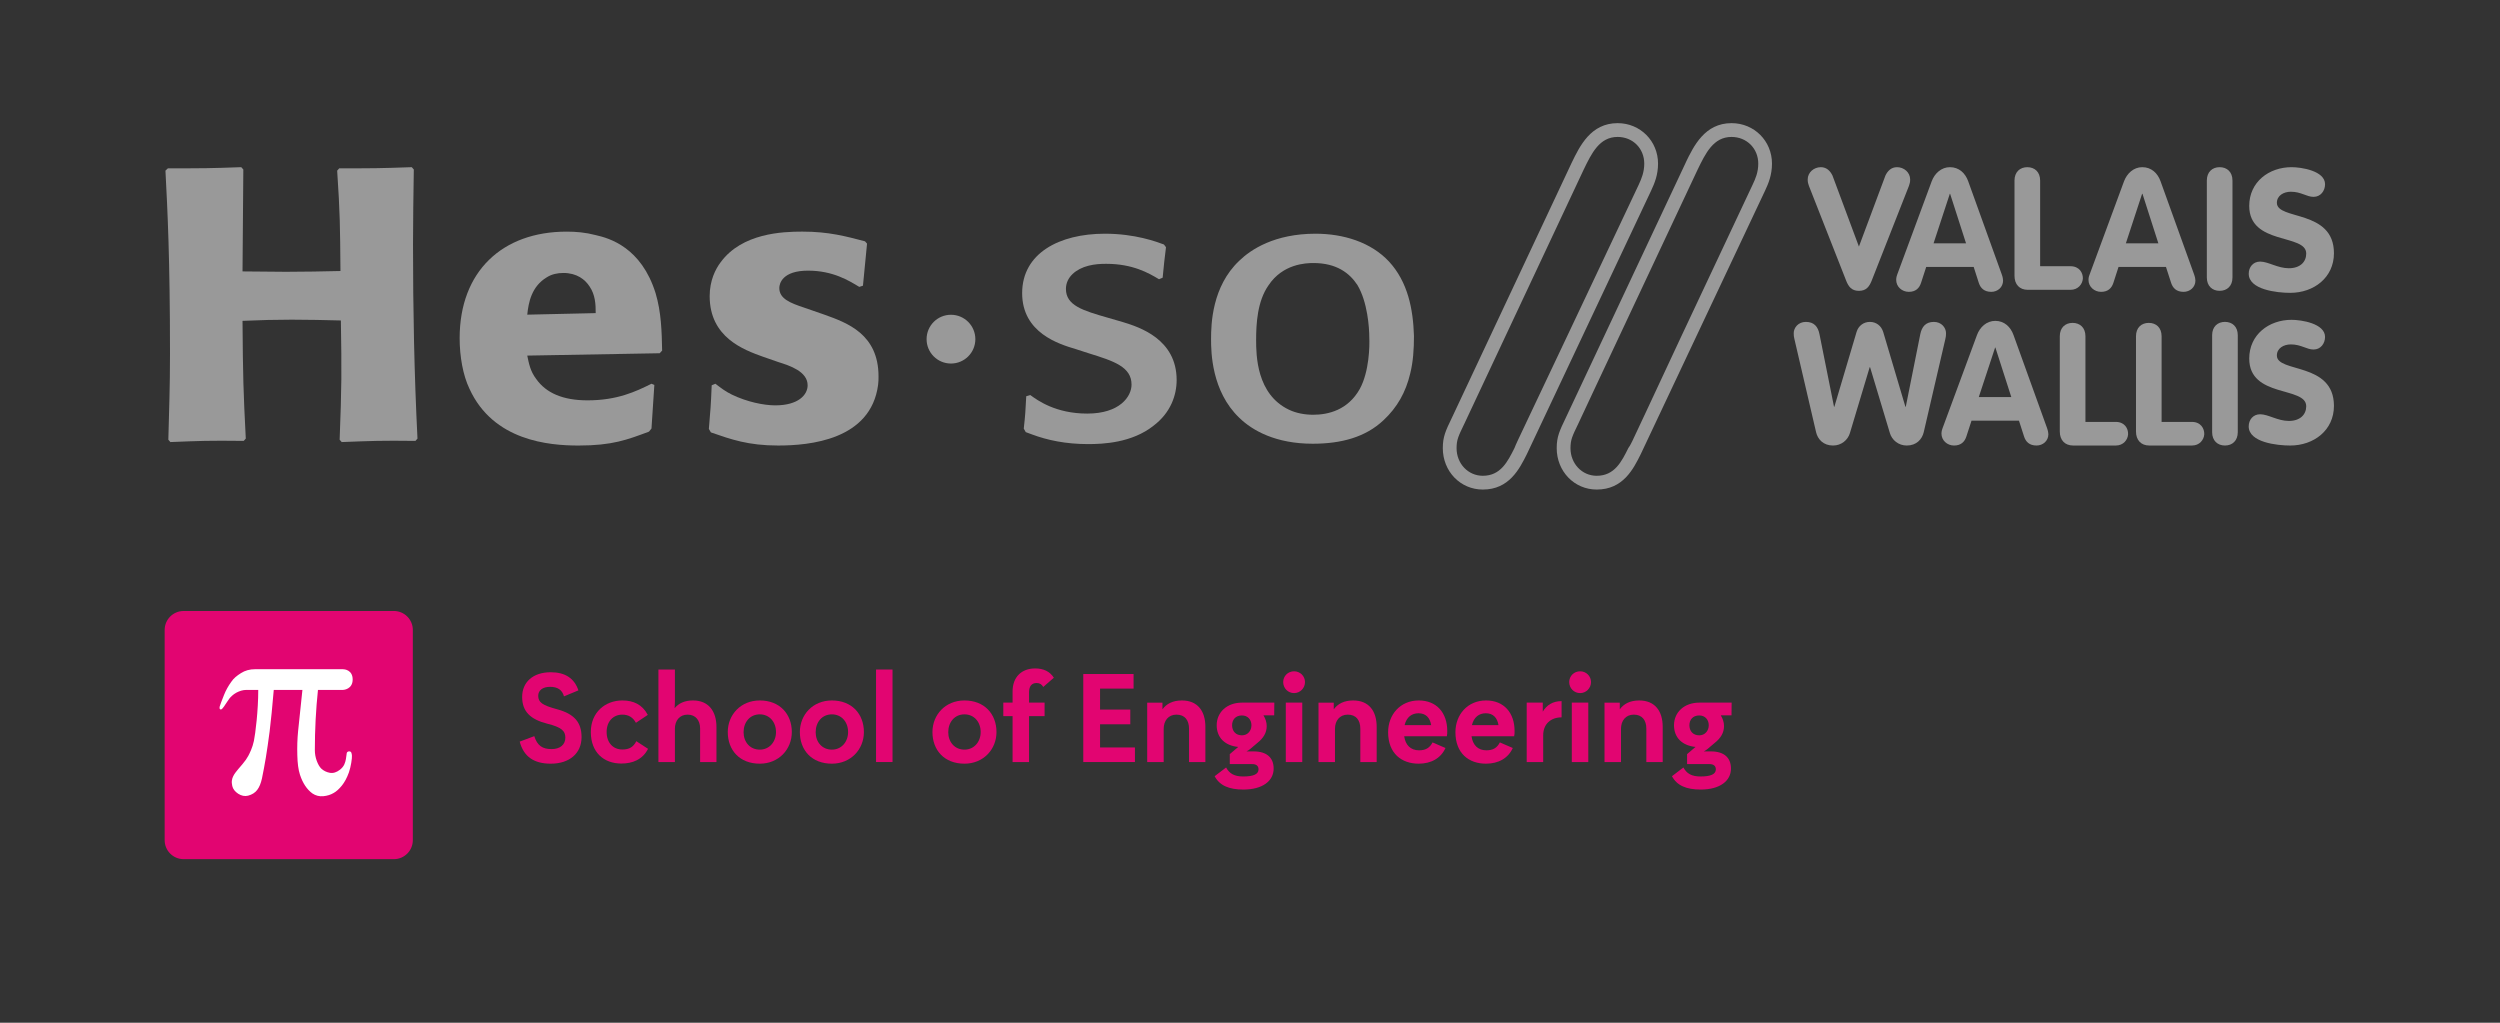 <?xml version="1.0" encoding="UTF-8" standalone="no"?>
<svg
   version="1.1"
   id="svg2"
   xml:space="preserve"
   width="415.747"
   height="170.08"
   viewBox="0 0 415.747 170.08"
   sodipodi:docname="hei-en.svg"
   inkscape:version="1.2.2 (b0a84865, 2022-12-01)"
   xmlns:inkscape="http://www.inkscape.org/namespaces/inkscape"
   xmlns:sodipodi="http://sodipodi.sourceforge.net/DTD/sodipodi-0.dtd"
   xmlns="http://www.w3.org/2000/svg"
   xmlns:svg="http://www.w3.org/2000/svg"
   xmlns:rdf="http://www.w3.org/1999/02/22-rdf-syntax-ns#"
   xmlns:cc="http://creativecommons.org/ns#"
   xmlns:dc="http://purl.org/dc/elements/1.1/"><rect x="0" y="0" width="415.747" height="170.08" fill="#333333" stroke="none"/><defs
     id="defs6" /><sodipodi:namedview
     pagecolor="#ffffff"
     bordercolor="#666666"
     borderopacity="1"
     objecttolerance="10"
     gridtolerance="10"
     guidetolerance="10"
     inkscape:pageopacity="0"
     inkscape:pageshadow="2"
     inkscape:window-width="1720"
     inkscape:window-height="1387"
     id="namedview4"
     inkscape:pagecheckerboard="0"
     showgrid="false"
     inkscape:zoom="2.7925659"
     inkscape:cx="163.29069"
     inkscape:cy="56.399743"
     inkscape:window-x="0"
     inkscape:window-y="25"
     inkscape:window-maximized="0"
     inkscape:current-layer="g12"
     inkscape:showpageshadow="0"
     inkscape:deskcolor="#d1d1d1" /><g
     id="g10"
     inkscape:groupmode="layer"
     inkscape:label="ink_ext_XXXXXX"
     transform="matrix(1.333,0,0,-1.333,0,170.08)"><g
       id="g12"
       transform="scale(0.1)"><path
         d="M 2044.39,1045.46 C 1889.41,717.031 1893.87,728.125 1889.43,717.035 c -8.53,-17.039 -17.33,-34.683 -39.54,-34.683 -18.32,0 -32.74,15.16 -32.74,34.461 0,10.433 2.22,15.003 9.54,30.14 4.92,10.586 0.32,0.699 148.84,316.957 10.17,21.05 19.95,41.18 42.52,41.18 18.97,0 33.25,-14.35 33.25,-33.32 0,-10.5 -3.31,-18.47 -6.91,-26.31 z m 24.11,26.31 c 0,28.26 -22.21,50.52 -50.45,50.52 -33.39,0 -47.16,-28.48 -57.21,-49.26 4.68,9.98 -0.74,-1.58 -149.31,-317.839 -8.06,-16.75 -11.55,-24.046 -11.55,-38.378 0,-28.954 21.91,-51.637 49.91,-51.637 32.76,0 45.61,25.527 54.97,44.203 l 155.04,328.781 c 4.37,9.36 8.6,19.59 8.6,33.61"
         style="fill:#999999;fill-opacity:1;fill-rule:nonzero;stroke:none"
         id="path16" /><path
         d="m 2186.48,1045.48 c -154.9,-328.382 -149.26,-320.535 -154.97,-328.398 -8.46,-17.086 -17.26,-34.73 -39.52,-34.73 -18.39,0 -32.72,15.179 -32.72,34.461 0,10.433 2.2,15.003 9.54,30.14 4.85,10.711 0.31,0.699 148.87,316.957 10.18,21.03 19.94,41.18 42.49,41.18 18.95,0 33.36,-14.35 33.36,-33.32 0,-10.5 -3.3,-18.47 -7.05,-26.29 z m -26.31,76.81 c -33.4,0 -47.15,-28.5 -57.21,-49.29 4.77,9.78 -0.76,-1.55 -149.32,-317.809 -8.03,-16.769 -11.56,-24.046 -11.56,-38.378 0,-28.954 21.95,-51.637 49.91,-51.637 32.91,0 45.68,25.527 54.99,44.293 l 155.08,328.691 c 4.2,8.91 8.59,19.59 8.59,33.61 0,28.26 -22.17,50.52 -50.48,50.52"
         style="fill:#999999;fill-opacity:1;fill-rule:nonzero;stroke:none"
         id="path18" /><path
         d="m 2303.31,925.441 c 2.79,-6.796 6.42,-12.371 15.79,-12.371 9.35,0 12.99,5.575 15.79,12.371 l 46.66,118.679 c 1.04,2.78 1.47,4.9 1.47,7.87 0,8.96 -7.82,15.37 -16.37,15.37 -7.24,0 -11.74,-4.68 -14.49,-10.45 l -33.06,-88.609 -32.98,88.609 c -2.83,5.77 -7.31,10.45 -14.56,10.45 -8.49,0 -16.37,-6.41 -16.37,-15.37 0,-2.97 0.45,-5.09 1.5,-7.87 l 46.62,-118.679"
         style="fill:#999999;fill-opacity:1;fill-rule:nonzero;stroke:none"
         id="path20" /><path
         d="m 2432.5,1034.13 h 0.38 l 19.85,-61.755 h -40.5 z m -66.89,-107.423 c 0,-8.508 7.22,-14.883 15.75,-14.883 8.7,0 13.14,4.707 15.27,11.293 l 6.44,19.828 h 59.2 l 6.42,-20.039 c 2.15,-6.375 6.63,-11.082 15.56,-11.082 7.94,0 14.69,5.762 14.69,14.039 0,1.52 -0.4,4.477 -1.7,7.918 l -41.77,115.929 c -3.61,10.2 -11.49,17.65 -22.83,17.65 -10.82,0 -19.14,-7.9 -22.75,-17.65 l -42.86,-115.929 c -0.38,-1.054 -1.42,-3.59 -1.42,-7.074"
         style="fill:#999999;fill-opacity:1;fill-rule:nonzero;stroke:none"
         id="path22" /><path
         d="m 2529.81,914.355 h 53.31 c 9.33,0 14.93,7.032 15.37,14.106 0.19,7.199 -4.52,15.328 -15.37,15.328 h -37.94 v 106.941 c 0,10.66 -6.82,16.63 -16.01,16.63 -9.09,0 -15.98,-5.97 -15.98,-16.63 V 931.84 c 0,-10.664 6.21,-17.485 16.62,-17.485"
         style="fill:#999999;fill-opacity:1;fill-rule:nonzero;stroke:none"
         id="path24" /><path
         d="m 2672.38,1034.13 h 0.47 l 19.82,-61.755 h -40.53 z m -51.17,-122.306 c 8.74,0 13.25,4.707 15.38,11.293 l 6.4,19.828 h 59.16 l 6.48,-20.039 c 2.14,-6.375 6.61,-11.082 15.52,-11.082 7.89,0 14.74,5.762 14.74,14.039 0,1.52 -0.45,4.477 -1.72,7.918 l -41.75,115.929 c -3.65,10.2 -11.49,17.65 -22.83,17.65 -10.87,0 -19.13,-7.9 -22.78,-17.65 l -42.79,-115.929 c -0.45,-1.054 -1.52,-3.59 -1.52,-7.074 0,-8.508 7.22,-14.883 15.71,-14.883"
         style="fill:#999999;fill-opacity:1;fill-rule:nonzero;stroke:none"
         id="path26" /><path
         d="m 2785.13,929.727 v 121.003 c 0,10.66 -6.82,16.63 -16.02,16.63 -9.11,0 -15.97,-5.97 -15.97,-16.63 V 929.727 c 0,-10.704 6.86,-16.637 15.97,-16.637 9.2,0 16.02,5.933 16.02,16.637"
         style="fill:#999999;fill-opacity:1;fill-rule:nonzero;stroke:none"
         id="path28" /><path
         d="m 2855.41,941.273 c -13.83,0 -25.78,8.301 -35.74,8.301 -8.76,0 -14.26,-6.844 -14.26,-15.117 0,-20.016 35.31,-23.879 51.73,-23.879 29.4,0 54.58,18.981 54.58,49.445 0,54.957 -71.2,40.917 -71.2,62.857 0,8.95 8.3,13.85 17.49,13.85 12.77,0 19.55,-6.4 28.29,-6.4 8.78,0 14.33,7.47 14.33,15.73 0,16.85 -29.85,21.3 -41.71,21.3 -28.42,0 -52.89,-18.51 -52.89,-48.32 0,-49.431 71.11,-34.313 71.11,-59.438 0,-10.473 -7.64,-18.329 -21.73,-18.329"
         style="fill:#999999;fill-opacity:1;fill-rule:nonzero;stroke:none"
         id="path30" /><path
         d="m 2427.76,860.273 c 0,6.821 -5.68,14.059 -15.12,14.059 -10.17,0 -15.05,-5.93 -16.99,-15.367 l -18.1,-90.512 h -0.46 l -27.7,93.32 c -2.35,7.684 -8.79,12.559 -16.58,12.559 -7.89,0 -14.35,-4.875 -16.65,-12.559 l -27.7,-93.32 h -0.43 l -18.13,90.512 c -1.86,9.437 -6.76,15.367 -17.01,15.367 -9.45,0 -15.15,-7.238 -15.15,-14.059 0,-3.019 0.19,-4.476 0.86,-7.265 l 27.05,-116.289 c 2.14,-8.992 9.21,-16.614 21.12,-16.614 10.41,0 18.5,6.797 21.09,15.559 l 24.68,82.172 h 0.46 l 24.71,-82.172 c 2.59,-8.762 10.68,-15.559 21.07,-15.559 11.97,0 19.02,7.622 21.17,16.614 l 26.98,116.289 c 0.66,2.789 0.83,4.246 0.83,7.265"
         style="fill:#999999;fill-opacity:1;fill-rule:nonzero;stroke:none"
         id="path32" /><path
         d="m 2468.65,780.594 20.37,61.797 h 0.32 l 19.85,-61.797 z m 43.34,77.293 c -3.66,10.301 -11.56,17.734 -22.76,17.734 -10.97,0 -19.25,-7.875 -22.86,-17.734 L 2423.56,742.02 c -0.38,-1.079 -1.48,-3.653 -1.48,-7.032 0,-8.527 7.2,-14.883 15.69,-14.883 8.69,0 13.22,4.645 15.37,11.231 l 6.44,19.805 h 59.17 l 6.44,-19.973 c 2.14,-6.418 6.61,-11.063 15.53,-11.063 7.91,0 14.73,5.743 14.73,14.059 0,1.481 -0.45,4.414 -1.69,7.856 l -41.77,115.867"
         style="fill:#999999;fill-opacity:1;fill-rule:nonzero;stroke:none"
         id="path34" /><path
         d="m 2639.63,749.559 h -37.94 v 106.933 c 0,10.684 -6.87,16.617 -16.04,16.617 -9.11,0 -15.95,-5.933 -15.95,-16.617 V 737.605 c 0,-10.64 6.23,-17.5 16.66,-17.5 h 53.27 c 9.31,0 14.9,7.051 15.27,14.04 0.29,7.285 -4.42,15.414 -15.27,15.414"
         style="fill:#999999;fill-opacity:1;fill-rule:nonzero;stroke:none"
         id="path36" /><path
         d="m 2734.63,749.559 h -37.93 v 106.933 c 0,10.684 -6.83,16.617 -16.01,16.617 -9.12,0 -15.93,-5.933 -15.93,-16.617 V 737.605 c 0,-10.64 6.2,-17.5 16.63,-17.5 h 53.24 c 9.36,0 14.89,7.051 15.31,14.04 0.25,7.285 -4.52,15.414 -15.31,15.414"
         style="fill:#999999;fill-opacity:1;fill-rule:nonzero;stroke:none"
         id="path38" /><path
         d="m 2775.76,874.355 c -9.16,0 -16,-5.933 -16,-16.617 V 736.719 c 0,-10.641 6.84,-16.614 16,-16.614 9.16,0 15.98,5.973 15.98,16.614 v 121.019 c 0,10.684 -6.82,16.617 -15.98,16.617"
         style="fill:#999999;fill-opacity:1;fill-rule:nonzero;stroke:none"
         id="path40" /><path
         d="m 2840.51,832.402 c 0,8.973 8.3,13.852 17.46,13.852 12.82,0 19.64,-6.379 28.34,-6.379 8.78,0 14.31,7.434 14.31,15.73 0,16.848 -29.83,21.325 -41.8,21.325 -28.31,0 -52.78,-18.535 -52.78,-48.328 0,-49.465 71.1,-34.309 71.1,-59.497 0,-10.406 -7.64,-18.324 -21.68,-18.324 -13.91,0 -25.78,8.321 -35.8,8.321 -8.75,0 -14.29,-6.801 -14.29,-15.122 0,-20.011 35.36,-23.875 51.78,-23.875 29.43,0 54.57,18.981 54.57,49.446 0,54.976 -71.21,40.918 -71.21,62.851"
         style="fill:#999999;fill-opacity:1;fill-rule:nonzero;stroke:none"
         id="path42" /><path
         d="m 1400.9,874.09 -18.35,5.316 c -31.8,9.102 -52.75,15.407 -52.75,36.063 0,14.98 12.86,25.086 28.15,28.953 7.67,1.937 14.87,2.375 22.02,2.375 33.21,0 53.17,-11.527 65.95,-19.246 l 4.54,1.941 c 1.62,18.301 2.15,20.192 4.16,38.031 l -2.54,3.383 c -9.25,3.375 -35.79,13.453 -73.63,13.453 -57.27,0 -103.27,-24.57 -103.27,-74.171 0,-49.614 46,-63.575 66.98,-69.809 l 16.35,-5.281 c 31.18,-9.676 53.14,-16.871 53.14,-39.012 0,-14.918 -14.77,-36.133 -55.22,-36.133 -39.35,0 -61.87,16.379 -71.09,23.113 l -5.06,-1.484 c -1.03,-19.215 -1.03,-21.629 -3.08,-40.406 l 2.5,-4.371 c 2.58,-0.918 5.17,-1.918 7.73,-2.852 19.41,-7.254 42.37,-12.062 70.03,-12.062 18.43,0 54.71,1.425 81.82,23.101 20.97,15.918 28.64,37.571 28.64,56.848 0,51.082 -46.52,65.988 -67.02,72.25"
         style="fill:#999999;fill-opacity:1;fill-rule:nonzero;stroke:none"
         id="path44" /><path
         d="m 1696.44,790.746 c -14.82,-26.449 -39.34,-32.25 -58.22,-32.25 -10.3,0 -21.05,1.93 -30.17,6.281 -40.45,19.239 -40.96,67.887 -40.96,87.157 0,20.257 1.54,48.171 15.36,67.902 17.86,26.937 46.56,27.934 56.21,27.934 28.67,0 45.04,-12.5 54.78,-27.43 12.74,-21.223 14.83,-53.5 14.83,-65.52 0.52,-10.136 0,-42.422 -11.83,-64.074 z m -55.2,193.613 c -51.12,0 -80.74,-19.714 -95.12,-33.671 -34.22,-32.247 -35.25,-79.454 -35.25,-97.766 0,-15.926 0.49,-65.016 35.25,-98.25 16.37,-15.961 45.55,-32.324 91.54,-32.324 35.81,0 65.99,8.215 88.43,29.406 16.97,15.894 27.66,34.652 33.25,58.289 3.62,14.426 4.66,30.359 4.66,46.711 -1.04,33.687 -7.66,67.437 -31.19,92.93 -22.54,24.105 -56.78,34.675 -91.57,34.675"
         style="fill:#999999;fill-opacity:1;fill-rule:nonzero;stroke:none"
         id="path46" /><path
         d="m 1186.39,883.23 c -16.86,0 -30.42,-13.636 -30.42,-30.429 0,-16.805 13.56,-30.414 30.42,-30.414 16.81,0 30.42,13.609 30.42,30.414 0,16.793 -13.61,30.429 -30.42,30.429"
         style="fill:#999999;fill-opacity:1;fill-rule:nonzero;stroke:none"
         id="path48" /><path
         d="m 516.242,1064.44 -2.531,2.92 c -40.91,-1.44 -47.559,-1.44 -90.496,-1.44 l -2.578,-2.88 c 3.605,-54.45 3.605,-68.388 4.101,-125.224 -22.496,-0.503 -45,-0.984 -68.019,-0.984 -17.903,0 -36.274,0.481 -54.164,0.481 l 1.008,127.127 -2.579,2.92 c -39.351,-1.44 -47.031,-1.44 -91.515,-1.44 l -3.067,-2.88 c 2.575,-49.63 5.676,-108.86 5.676,-228.31 0,-43.347 -1.086,-66.929 -2.07,-107.382 l 2.539,-2.922 c 37.316,1.457 46.531,1.98 91.527,1.457 l 2.555,2.871 c -3.066,59.719 -3.551,77.105 -4.074,146.891 22.48,0.972 41.39,1.472 61.398,1.472 20.375,0 40.82,-0.5 61.309,-1 1.031,-64.996 1.031,-80.859 -1.543,-148.769 l 2.574,-2.922 c 38.355,1.457 48.566,1.98 92.031,1.457 l 2.508,2.871 c -4.074,80.957 -5.574,161.363 -5.574,242.305 0,33.711 0.515,56.371 0.984,93.381"
         style="fill:#999999;fill-opacity:1;fill-rule:nonzero;stroke:none"
         id="path50" /><path
         d="m 657.781,883.359 c 1.559,14.938 5.129,35.172 24.586,46.746 6.137,3.836 13.305,5.278 20.446,5.278 16.859,0 27.05,-8.141 32.726,-16.852 7.164,-10.586 7.625,-22.129 7.625,-33.242 z m 85.383,99.258 c -12.719,3.332 -24.496,4.328 -36.266,4.328 -80.261,0 -133.468,-49.632 -133.468,-132.953 0,-22.656 4.121,-46.222 12.25,-63.09 29.691,-65.031 99.199,-70.82 136.078,-70.82 42.351,0 60.836,7.289 87.887,17.344 l 3.113,3.894 3.57,54.391 -3.57,1.461 c -19.445,-9.656 -42.524,-20.711 -79.817,-20.711 -30.668,0 -51.613,9.164 -63.918,26.539 -7.66,10.055 -9.179,19.648 -11.242,29.293 l 165.188,2.934 3.078,3.316 c -0.504,23.645 -1.02,47.734 -8.219,71.801 -17.855,56.855 -57.23,68.359 -74.664,72.273"
         style="fill:#999999;fill-opacity:1;fill-rule:nonzero;stroke:none"
         id="path52" /><path
         d="m 1028.53,883.359 -25.06,8.688 c -17.384,5.773 -31.247,11.094 -31.247,24.543 0,5.793 4.062,21.687 35.847,21.687 31.2,0 51.14,-12.547 63.92,-20.269 l 4.59,1.504 5.1,52.476 -2.56,2.887 c -24.02,6.242 -44.97,12.094 -78.19,12.094 -25.043,0 -75.192,-1.977 -101.774,-38.09 -6.66,-8.672 -13.804,-23.149 -13.804,-42.391 0,-51.566 42.445,-66.961 66.472,-75.59 l 19.391,-6.734 c 13.828,-4.363 36.345,-11.609 36.345,-28.906 0,-12.07 -11.79,-25.047 -40.384,-25.047 -14.321,0 -35.317,4.328 -54.168,13.437 -8.699,4.321 -12.84,7.758 -20.512,13.524 l -4.625,-1.914 c -1.008,-25.047 -1.488,-30.371 -3.523,-54.465 l 2.515,-4.305 c 25.071,-8.687 46.543,-16.383 83.86,-16.383 38.897,0 115.587,6.739 124.747,75.606 0.54,3.887 0.54,7.266 0.54,10.609 0,52.942 -39.33,66.93 -67.48,77.039"
         style="fill:#999999;fill-opacity:1;fill-rule:nonzero;stroke:none"
         id="path54" /><path
         d="m 648.359,350.73 18.188,6.797 c 3.734,-11.726 10.023,-16.14 21.59,-16.14 10.535,0 17.168,5.437 17.168,14.277 0,8.328 -4.59,12.922 -22.274,17.332 -21.586,5.442 -31.613,15.473 -31.613,33.488 0,18.36 13.426,30.774 35.695,30.774 17.848,0 29.407,-7.485 34.508,-22.61 l -18.016,-7.48 c -2.214,7.988 -7.824,11.895 -17.339,11.895 -9.18,0 -14.961,-4.415 -14.789,-11.387 0.168,-7.988 4.929,-11.563 23.796,-16.66 21.079,-5.782 30.254,-16.145 30.254,-34.676 0,-20.227 -14.957,-33.149 -38.414,-33.149 -21.25,0 -33.828,9.016 -38.754,27.539"
         style="fill:#e20571;fill-opacity:1;fill-rule:nonzero;stroke:none"
         id="path56" /><path
         d="m 737.094,362.805 c 0,24.468 18.019,39.265 39.269,39.265 13.934,0 24.985,-5.105 31.785,-18.015 l -14.789,-9.867 c -3.742,6.796 -9.179,10.199 -16.996,10.199 -10.879,0 -19.55,-7.992 -19.55,-21.582 0,-14.114 8.671,-21.938 19.55,-21.938 9.008,0 13.934,3.399 17.504,10.371 l 14.617,-9.519 c -6.796,-13.426 -19.375,-18.352 -33.312,-18.352 -21.418,0 -38.078,13.43 -38.078,39.438"
         style="fill:#e20571;fill-opacity:1;fill-rule:nonzero;stroke:none"
         id="path58" /><path
         d="M 893.828,368.918 V 325.234 H 873.43 v 41.817 c 0,10.027 -5.442,17.336 -15.641,17.336 -10.023,0 -15.809,-7.649 -15.809,-17.5 v -41.653 h -20.562 v 115.418 h 20.562 v -40.457 l -0.339,-7.824 c 4.929,6.125 12.414,9.699 22.949,9.699 19.547,0 29.238,-13.601 29.238,-33.152"
         style="fill:#e20571;fill-opacity:1;fill-rule:nonzero;stroke:none"
         id="path60" /><path
         d="m 968.113,362.629 c 0,12.574 -8.156,22.098 -20.226,22.098 -12.239,0 -20.231,-9.688 -20.231,-22.266 0,-12.238 7.992,-21.758 20.231,-21.758 12.07,0 20.226,9.863 20.226,21.926 z m -60.175,0 c 0,21.59 16.148,39.441 39.949,39.441 24.988,0 39.945,-17.004 39.945,-39.441 0,-21.582 -16.316,-39.438 -39.945,-39.438 -25.328,0 -39.949,17.004 -39.949,39.438"
         style="fill:#e20571;fill-opacity:1;fill-rule:nonzero;stroke:none"
         id="path62" /><path
         d="m 1058.05,362.629 c 0,12.574 -8.16,22.098 -20.23,22.098 -12.24,0 -20.23,-9.688 -20.23,-22.266 0,-12.238 7.99,-21.758 20.23,-21.758 12.07,0 20.23,9.863 20.23,21.926 z m -60.179,0 c 0,21.59 16.149,39.441 39.949,39.441 24.99,0 39.94,-17.004 39.94,-39.441 0,-21.582 -16.31,-39.438 -39.94,-39.438 -25.33,0 -39.949,17.004 -39.949,39.438"
         style="fill:#e20571;fill-opacity:1;fill-rule:nonzero;stroke:none"
         id="path64" /><path
         d="m 1092.91,440.652 h 20.56 V 325.234 h -20.56 v 115.418"
         style="fill:#e20571;fill-opacity:1;fill-rule:nonzero;stroke:none"
         id="path66" /><path
         d="m 1223.45,362.629 c 0,12.574 -8.16,22.098 -20.23,22.098 -12.23,0 -20.23,-9.688 -20.23,-22.266 0,-12.238 8,-21.758 20.23,-21.758 12.07,0 20.23,9.863 20.23,21.926 z m -60.17,0 c 0,21.59 16.14,39.441 39.94,39.441 24.99,0 39.95,-17.004 39.95,-39.441 0,-21.582 -16.32,-39.438 -39.95,-39.438 -25.32,0 -39.94,17.004 -39.94,39.438"
         style="fill:#e20571;fill-opacity:1;fill-rule:nonzero;stroke:none"
         id="path68" /><path
         d="m 1283.8,399.348 h 19.38 V 382.52 h -19.38 v -57.286 h -20.56 v 57.286 h -11.56 v 16.828 h 11.56 v 13.933 c 0,18.02 11.22,28.731 28.21,28.731 10.37,0 18.19,-3.742 23.29,-11.563 l -13.26,-11.554 c -1.69,3.234 -4.41,4.933 -8.33,4.933 -5.94,0 -9.35,-3.918 -9.35,-11.394 v -13.086"
         style="fill:#e20571;fill-opacity:1;fill-rule:nonzero;stroke:none"
         id="path70" /><path
         d="m 1415.89,343.418 v -18.184 h -64.43 v 109.805 h 62.73 v -18.184 h -41.82 v -26.179 h 37.74 v -18.352 h -37.74 v -28.906 h 43.52"
         style="fill:#e20571;fill-opacity:1;fill-rule:nonzero;stroke:none"
         id="path72" /><path
         d="m 1503.78,369.258 v -44.024 h -20.4 v 41.653 c 0,10.535 -5.27,17.5 -15.64,17.5 -10.2,0 -15.98,-7.649 -15.98,-17.676 v -41.477 h -20.56 v 74.114 h 19.03 v -8.332 c 5.1,6.972 12.92,11.054 24.31,11.054 19.55,0 29.24,-13.261 29.24,-32.812"
         style="fill:#e20571;fill-opacity:1;fill-rule:nonzero;stroke:none"
         id="path74" /><path
         d="m 1549.35,358.555 c 7.13,0 11.89,5.605 11.89,12.578 0,6.965 -4.59,12.234 -11.89,12.234 -7.83,0 -12.25,-5.269 -12.25,-12.234 0,-7.317 4.59,-12.578 12.25,-12.578 z m 40.28,24.98 h -13.43 c 2.55,-4.07 4.08,-8.664 4.08,-13.43 0,-8.152 -3.91,-14.96 -11.9,-21.25 l -8.84,-7.468 c -1.53,-1.192 -2.89,-2.215 -4.59,-2.891 h 9.18 c 16.32,0 24.82,-7.988 24.82,-21.418 0,-15.469 -13.94,-26.18 -37.74,-26.18 -18.02,0 -29.75,5.098 -35.86,16.661 l 14.27,10.879 c 4.09,-7.481 10.03,-11.219 21.42,-11.219 12.75,0 19.04,2.886 19.04,8.836 0,4.59 -3.06,6.629 -7.99,6.629 h -27.88 v 12.414 l 10.55,9.004 c -16.32,1.535 -26.86,11.386 -26.86,27.031 0,16.316 12.92,28.215 31.45,28.215 h 40.45 l -0.17,-15.813"
         style="fill:#e20571;fill-opacity:1;fill-rule:nonzero;stroke:none"
         id="path76" /><path
         d="m 1604.09,399.348 h 20.56 v -74.114 h -20.56 z m -3.24,25.664 c 0,7.476 5.96,13.433 13.6,13.433 7.48,0 13.6,-5.957 13.6,-13.433 0,-7.649 -6.12,-13.762 -13.6,-13.762 -7.64,0 -13.6,6.113 -13.6,13.762"
         style="fill:#e20571;fill-opacity:1;fill-rule:nonzero;stroke:none"
         id="path78" /><path
         d="m 1717.47,369.258 v -44.024 h -20.4 v 41.653 c 0,10.535 -5.27,17.5 -15.64,17.5 -10.2,0 -15.98,-7.649 -15.98,-17.676 v -41.477 h -20.56 v 74.114 h 19.04 v -8.332 c 5.09,6.972 12.91,11.054 24.3,11.054 19.55,0 29.24,-13.261 29.24,-32.812"
         style="fill:#e20571;fill-opacity:1;fill-rule:nonzero;stroke:none"
         id="path80" /><path
         d="m 1752.32,371.301 h 33.15 c -1.53,9.344 -6.8,14.785 -15.81,14.785 -8.5,0 -14.96,-4.926 -17.34,-14.785 z m 52.69,-13.938 h -53.2 c 1.53,-10.879 7.99,-17.511 18.53,-17.511 8.5,0 13.43,3.234 16.83,9.867 l 16.15,-6.977 c -5.79,-12.754 -17.85,-19.551 -33.49,-19.551 -21.25,0 -38.08,12.754 -38.08,39.27 0,21.926 15.13,39.609 38.25,39.609 22.27,0 35.53,-15.468 35.53,-38.078 0,-2.383 0,-4.59 -0.52,-6.629"
         style="fill:#e20571;fill-opacity:1;fill-rule:nonzero;stroke:none"
         id="path82" /><path
         d="m 1836.3,371.301 h 33.15 c -1.53,9.344 -6.8,14.785 -15.81,14.785 -8.5,0 -14.96,-4.926 -17.34,-14.785 z m 52.69,-13.938 h -53.2 c 1.53,-10.879 7.99,-17.511 18.53,-17.511 8.5,0 13.43,3.234 16.83,9.867 l 16.14,-6.977 c -5.78,-12.754 -17.84,-19.551 -33.48,-19.551 -21.25,0 -38.08,12.754 -38.08,39.27 0,21.926 15.13,39.609 38.25,39.609 22.27,0 35.53,-15.468 35.53,-38.078 0,-2.383 0,-4.59 -0.52,-6.629"
         style="fill:#e20571;fill-opacity:1;fill-rule:nonzero;stroke:none"
         id="path84" /><path
         d="m 1948.16,401.223 v -20.239 c -13.09,0 -22.95,-7.988 -22.95,-22.429 v -33.321 h -20.57 v 74.114 h 20.06 v -11.223 c 4.76,7.988 12.24,13.098 23.46,13.098"
         style="fill:#e20571;fill-opacity:1;fill-rule:nonzero;stroke:none"
         id="path86" /><path
         d="m 1960.91,399.348 h 20.57 v -74.114 h -20.57 z m -3.23,25.664 c 0,7.476 5.95,13.433 13.6,13.433 7.48,0 13.6,-5.957 13.6,-13.433 0,-7.649 -6.12,-13.762 -13.6,-13.762 -7.65,0 -13.6,6.113 -13.6,13.762"
         style="fill:#e20571;fill-opacity:1;fill-rule:nonzero;stroke:none"
         id="path88" /><path
         d="m 2074.3,369.258 v -44.024 h -20.4 v 41.653 c 0,10.535 -5.27,17.5 -15.64,17.5 -10.2,0 -15.98,-7.649 -15.98,-17.676 v -41.477 h -20.57 v 74.114 h 19.04 v -8.332 c 5.1,6.972 12.92,11.054 24.31,11.054 19.54,0 29.24,-13.261 29.24,-32.812"
         style="fill:#e20571;fill-opacity:1;fill-rule:nonzero;stroke:none"
         id="path90" /><path
         d="m 2119.86,358.555 c 7.14,0 11.9,5.605 11.9,12.578 0,6.965 -4.59,12.234 -11.9,12.234 -7.82,0 -12.24,-5.269 -12.24,-12.234 0,-7.317 4.59,-12.578 12.24,-12.578 z m 40.29,24.98 h -13.43 c 2.55,-4.07 4.08,-8.664 4.08,-13.43 0,-8.152 -3.91,-14.96 -11.9,-21.25 l -8.84,-7.468 c -1.53,-1.192 -2.89,-2.215 -4.59,-2.891 h 9.18 c 16.32,0 24.82,-7.988 24.82,-21.418 0,-15.469 -13.94,-26.18 -37.74,-26.18 -18.02,0 -29.75,5.098 -35.87,16.661 l 14.28,10.879 c 4.08,-7.481 10.03,-11.219 21.42,-11.219 12.75,0 19.04,2.886 19.04,8.836 0,4.59 -3.06,6.629 -7.99,6.629 h -27.88 v 12.414 l 10.54,9.004 c -16.31,1.535 -26.86,11.386 -26.86,27.031 0,16.316 12.92,28.215 31.45,28.215 h 40.46 l -0.17,-15.813"
         style="fill:#e20571;fill-opacity:1;fill-rule:nonzero;stroke:none"
         id="path92" /><path
         d="m 205.422,227.738 c 0,-13.058 10.594,-23.66 23.656,-23.66 h 262.293 c 13.063,0 23.652,10.602 23.652,23.66 V 490.02 c 0,13.07 -10.589,23.66 -23.652,23.66 H 229.078 c -13.062,0 -23.656,-10.59 -23.656,-23.66 V 227.738"
         style="fill:#e20571;fill-opacity:1;fill-rule:nonzero;stroke:none"
         id="path94" /><path
         d="m 377.281,415.207 h -35.75 c -1.777,-20.723 -3.48,-38.348 -5.133,-51.582 -1.664,-13.234 -3.242,-23.305 -4.746,-32.836 -1.605,-9.519 -3.214,-18.203 -4.847,-26.027 -1.364,-6.129 -3.27,-10.867 -5.926,-14.301 -2.59,-3.453 -6.399,-5.848 -11.402,-7.191 -4.18,-1.016 -8.274,-0.192 -12.383,2.472 -4.035,2.68 -6.453,5.879 -7.321,9.598 -0.609,2.754 -0.781,5.094 -0.453,7.012 0.254,1.914 0.825,3.679 1.692,5.332 0.836,1.64 1.746,3.125 2.812,4.496 0.969,1.332 2.063,2.66 3.188,4.011 0.367,0.411 2.144,2.512 5.398,6.317 3.27,3.816 5.676,7.301 7.352,10.453 1.621,3.129 5.203,10.039 6.992,18.637 1.82,8.597 5.488,38.023 5.418,63.609 -2.746,0 -15.043,0 -15.043,0 -4.246,0 -8.383,-1.391 -12.281,-3.426 -3.793,-1.996 -7.149,-5.363 -8.657,-7.285 -1.589,-1.98 -5.683,-8.613 -6.679,-9.887 -0.953,-1.285 -2.899,-4.234 -4.395,-3.781 -1.617,0.516 -1.262,2.324 -1.008,3.781 0.286,1.454 3.215,8.86 5.403,14.43 2.246,5.629 5.23,11.059 9.043,16.313 2.937,4.461 7.004,7.617 12.039,10.816 5.086,3.277 10.929,4.895 17.652,4.895 0,0 107.578,0 109.527,0 1.903,0 12.196,-0.817 12.196,-12.829 0,-11.996 -10.934,-13.027 -12.196,-13.027 -1.281,0 -31.101,0 -31.101,0 -2.602,-24.644 -3.883,-50.078 -3.883,-75.016 0,-4.527 0.754,-8.968 2.316,-13.277 1.567,-4.34 3.469,-7.641 5.731,-9.871 2.926,-2.707 6.426,-4.43 10.617,-5.219 4.223,-0.758 8.457,0.543 12.766,3.934 2.375,1.883 4.094,3.984 5.23,6.324 1.067,2.383 1.75,4.684 2.074,6.82 0.286,2.184 0.77,5.243 0.856,5.981 0.086,0.738 -0.059,3.437 3.012,3.672 3.07,0.234 3.382,-2.485 3.668,-5.442 0.257,-2.965 -1.321,-13.968 -3.793,-20.804 -2.477,-6.879 -5.461,-12.371 -8.86,-16.532 -3.426,-4.207 -6.75,-7.207 -10.035,-9.047 -3.738,-2.265 -8.101,-3.632 -13.019,-4.109 -5.004,-0.461 -9.555,0.699 -13.649,3.469 -6.808,4.976 -12.023,12.746 -15.492,23.34 -2.031,6.199 -3.07,14.351 -3.297,24.511 -0.312,10.153 0.027,20.067 0.965,29.754 l 5.402,51.512"
         style="fill:#ffffff;fill-opacity:1;fill-rule:nonzero;stroke:none"
         id="path96" /></g></g></svg>
